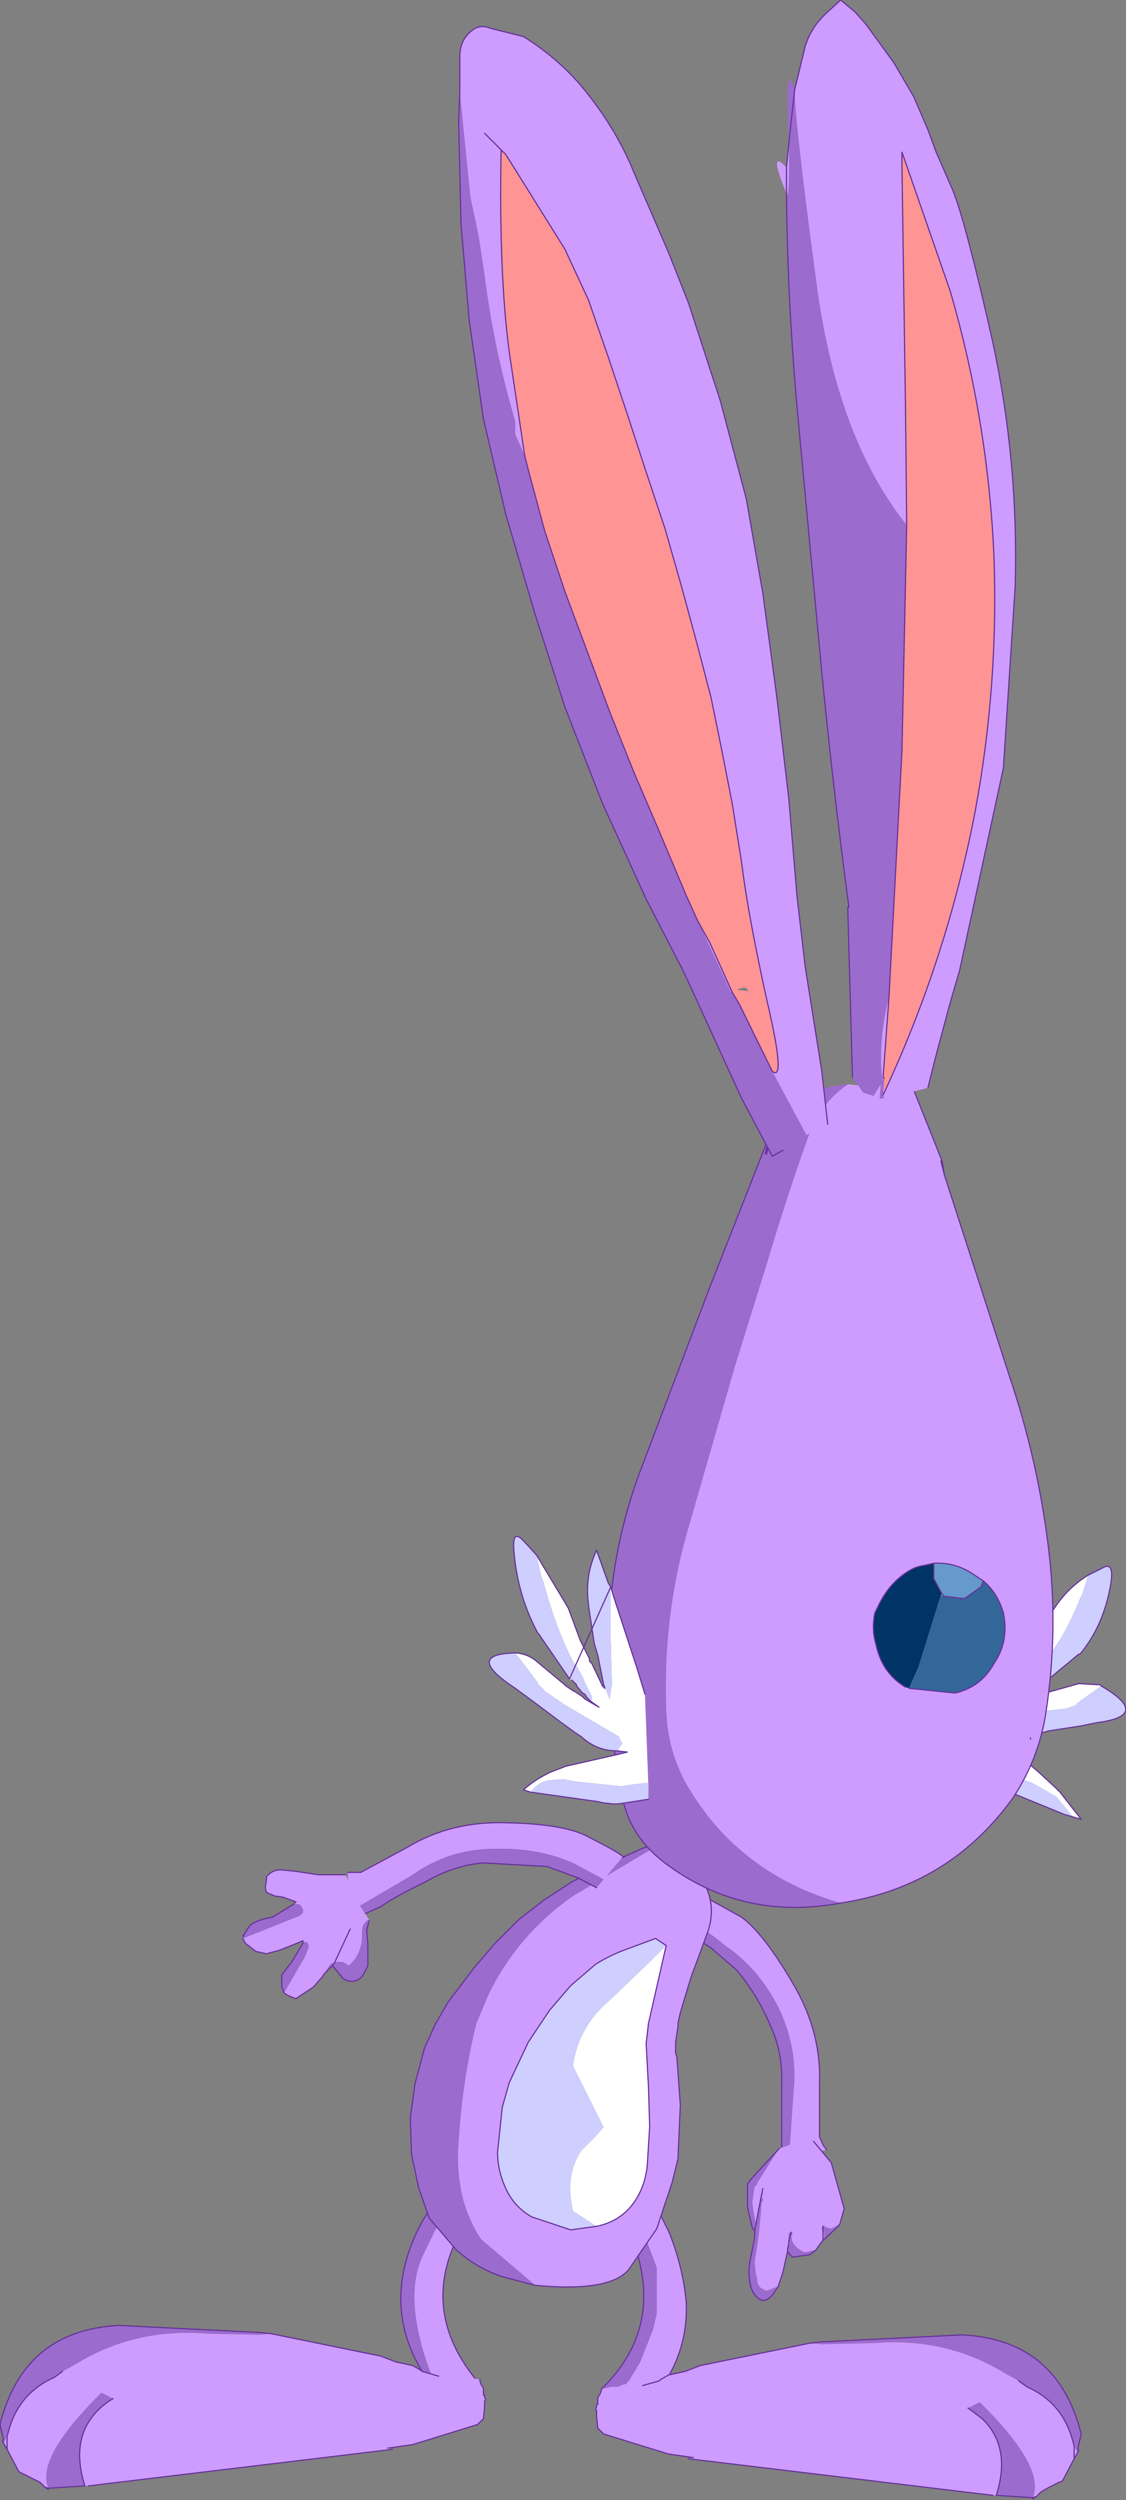 <?xml version="1.0" encoding="UTF-8" standalone="no"?>
<svg xmlns:xlink="http://www.w3.org/1999/xlink" height="105.95px" width="47.75px" xmlns="http://www.w3.org/2000/svg">
  <rect width="100%" height="100%" fill="#808080" stroke="none"/>
  <g transform="matrix(1.0, 0.0, 0.0, 1.0, -155.05, -96.85)">
    <path d="M175.65 105.95 Q175.15 102.75 177.05 103.9 L177.7 104.55 179.45 108.2 180.95 112.0" fill="none" stroke="#663399" stroke-linecap="round" stroke-linejoin="round" stroke-width="0.05"/>
    <path d="M174.5 189.65 Q174.0 190.3 173.0 192.4 172.0 194.45 173.65 198.25 L175.45 197.95 Q172.55 194.65 174.85 190.95 L175.55 189.6 174.5 189.65" fill="#ce9cff" fill-rule="evenodd" stroke="none"/>
    <path d="M173.5 198.15 L173.65 198.25 Q172.0 194.45 173.0 192.4 174.0 190.3 174.5 189.65 L173.8 189.65 172.95 191.0 Q170.9 194.8 173.5 198.15" fill="#9c6bce" fill-rule="evenodd" stroke="none"/>
    <path d="M173.5 198.15 Q170.9 194.8 172.95 191.0 L173.8 189.65 M175.45 197.95 Q172.55 194.65 174.85 190.95 L175.55 189.6" fill="none" stroke="#663399" stroke-linecap="round" stroke-linejoin="round" stroke-width="0.05"/>
    <path d="M181.2 198.35 L181.75 197.7 182.2 196.95 182.75 195.55 182.9 194.9 182.9 192.95 182.35 191.5 182.15 190.95 182.05 190.7 182.05 190.65 182.25 190.4 182.6 189.8 183.4 191.4 Q184.0 192.85 184.15 194.4 184.25 196.55 182.9 198.3 L182.55 198.35 181.2 198.35" fill="#ce9cff" fill-rule="evenodd" stroke="none"/>
    <path d="M182.05 190.7 L182.15 190.95 182.35 191.5 182.9 192.95 182.9 194.9 182.75 195.55 182.2 196.95 181.75 197.7 181.2 198.35 181.15 198.35 180.75 198.2 180.55 198.1 Q183.55 195.2 181.55 191.0 L182.05 190.7" fill="#9c6bce" fill-rule="evenodd" stroke="none"/>
    <path d="M182.9 198.3 Q184.25 196.55 184.15 194.4 184.0 192.85 183.4 191.4 L182.6 189.8 M181.55 191.0 Q183.55 195.2 180.55 198.1" fill="none" stroke="#663399" stroke-linecap="round" stroke-linejoin="round" stroke-width="0.05"/>
    <path d="M184.7 178.5 L185.3 178.9 185.8 179.3 Q187.2 180.25 188.05 181.9 188.9 183.65 188.7 185.5 L188.5 188.45 188.55 188.45 189.9 188.0 190.1 187.95 189.95 187.75 189.8 187.4 189.8 185.2 Q189.9 183.0 188.7 180.95 187.45 178.8 186.5 178.1 L185.15 177.35 184.7 178.5" fill="#ce9cff" fill-rule="evenodd" stroke="none"/>
    <path d="M188.5 188.45 L188.7 185.5 Q188.9 183.65 188.05 181.9 187.2 180.25 185.8 179.3 L185.3 178.9 184.7 178.5 184.5 178.95 185.2 179.4 186.3 180.35 Q187.2 181.45 187.7 182.65 188.25 183.8 188.2 185.2 L188.2 187.35 188.2 188.55 188.5 188.45 M189.8 187.4 L189.95 187.75 189.8 187.4" fill="#9c6bce" fill-rule="evenodd" stroke="none"/>
    <path d="M185.15 177.35 L186.5 178.1 Q187.45 178.8 188.7 180.95 189.9 183.0 189.8 185.2 L189.8 187.4 189.95 187.75 190.1 187.95 M188.2 188.55 L188.2 187.35 188.2 185.2 Q188.25 183.8 187.7 182.65 187.2 181.45 186.3 180.35 L185.2 179.4 184.5 178.95" fill="none" stroke="#663399" stroke-linecap="round" stroke-linejoin="round" stroke-width="0.05"/>
    <path d="M187.1 191.15 L187.1 191.1 187.0 190.55 186.95 190.2 187.05 189.5 187.1 189.5 187.2 189.3 188.05 187.95 188.1 187.9 188.4 187.8 188.65 187.7 189.55 187.6 190.3 188.5 190.85 190.45 190.65 191.15 190.65 191.1 190.3 191.3 190.1 191.25 189.95 191.15 189.95 191.2 189.9 191.25 189.9 191.3 189.95 191.4 190.0 191.45 190.0 191.55 190.0 191.65 190.0 191.75 189.95 191.8 189.9 191.85 189.65 192.2 189.2 192.3 Q188.85 192.2 188.65 191.85 L188.6 191.6 188.65 191.55 188.65 191.45 188.6 191.45 188.55 191.45 188.5 191.5 188.5 191.8 188.55 191.9 188.55 191.95 188.5 191.95 188.5 191.8 188.5 191.95 188.45 192.15 188.45 192.2 188.5 192.25 188.5 192.3 188.55 192.4 188.45 192.25 188.25 193.15 188.05 193.75 187.5 193.95 187.5 193.9 Q187.15 193.8 187.15 193.4 L187.1 193.2 187.05 192.7 187.15 192.1 187.25 191.35 187.25 191.3 187.35 190.2 187.35 190.15 187.4 190.15 187.4 190.05 187.35 190.0 187.4 189.8 187.35 189.8 187.35 189.85 187.3 190.05 187.3 190.1 187.1 191.25 187.15 191.3 187.1 191.15 187.2 190.6 187.4 189.6 187.2 190.6 187.1 191.15 M189.95 191.8 L189.95 191.4 189.95 191.8 M188.45 192.2 L188.45 192.25 188.45 192.2" fill="#ce9cff" fill-rule="evenodd" stroke="none"/>
    <path d="M187.05 191.4 L186.95 191.25 186.75 190.4 186.75 189.4 186.9 189.2 188.05 187.95 187.2 189.3 187.1 189.5 187.05 189.5 186.95 190.2 187.0 190.55 187.1 191.1 187.1 191.15 187.05 191.4 187.1 191.15 187.15 191.3 187.1 191.25 187.3 190.1 187.3 190.05 187.35 189.85 187.35 189.8 187.4 189.8 187.35 190.0 187.4 190.05 187.4 190.15 187.35 190.15 187.35 190.2 187.25 191.3 187.25 191.35 187.15 192.1 187.05 192.7 187.1 193.2 187.15 193.4 Q187.15 193.8 187.5 193.9 L187.5 193.95 188.05 193.75 187.85 194.05 Q187.5 194.5 187.2 194.25 186.9 194.0 186.85 193.55 186.75 193.05 186.9 192.45 L187.05 191.7 187.05 191.45 187.05 191.4 M190.65 191.15 L190.0 191.75 190.0 191.65 190.0 191.55 190.0 191.45 189.95 191.4 189.95 191.2 189.95 191.4 189.9 191.3 189.9 191.25 189.95 191.2 189.95 191.15 190.1 191.25 190.3 191.3 190.65 191.1 190.65 191.15 M189.65 192.2 L189.4 192.4 188.7 192.5 188.65 192.5 188.6 192.45 188.55 192.4 188.5 192.3 188.5 192.25 188.45 192.2 188.45 192.15 188.5 191.95 188.55 191.95 188.55 191.9 188.5 191.8 188.6 191.45 188.5 191.8 188.5 191.5 188.55 191.45 188.6 191.45 188.65 191.45 188.65 191.55 188.6 191.6 188.65 191.85 Q188.85 192.2 189.2 192.3 L189.65 192.2" fill="#9c6bce" fill-rule="evenodd" stroke="none"/>
    <path d="M188.05 187.95 L186.9 189.2 186.75 189.4 186.75 190.4 186.95 191.25 187.05 191.4 187.1 191.15 187.2 190.6 187.4 189.6 M188.05 187.95 L188.1 187.9 M189.55 187.6 L190.3 188.5 190.85 190.45 190.65 191.15 190.0 191.75 189.95 191.8 189.9 191.85 189.65 192.2 189.4 192.4 188.7 192.5 188.65 192.5 188.6 192.45 188.55 192.4 188.45 192.25 188.25 193.15 188.05 193.75 187.85 194.05 Q187.5 194.5 187.2 194.25 186.9 194.0 186.85 193.55 186.75 193.05 186.9 192.45 L187.05 191.7 187.05 191.45 187.05 191.4 M189.95 191.4 L189.95 191.8 M189.95 191.2 L189.95 191.4 M188.5 191.8 L188.5 191.95 188.45 192.15 188.45 192.2 188.45 192.25 M188.6 191.45 L188.5 191.8" fill="none" stroke="#663399" stroke-linecap="round" stroke-linejoin="round" stroke-width="0.05"/>
    <path d="M155.35 200.1 L155.45 199.75 Q155.9 198.25 157.35 197.6 L157.7 197.35 158.25 197.05 Q160.75 195.5 163.85 195.75 L166.05 195.8 166.55 195.75 166.1 195.7 160.1 195.4 Q156.05 195.6 155.05 199.6 L155.2 200.25 155.15 200.3 155.2 200.4 155.35 200.1 M158.65 202.2 Q158.0 200.15 159.25 198.95 159.5 198.7 159.85 198.5 L159.35 198.25 Q156.55 201.0 157.1 202.3 L158.65 202.2" fill="#9c6bce" fill-rule="evenodd" stroke="none"/>
    <path d="M155.35 200.1 L155.35 200.65 155.35 200.1 155.2 200.4 155.15 200.3 155.35 200.65 155.85 201.6 156.75 202.05 156.95 202.25 157.1 202.3 156.95 202.25 157.1 202.35 157.1 202.3 Q156.55 201.0 159.35 198.25 L159.85 198.5 Q159.5 198.7 159.25 198.95 158.0 200.15 158.65 202.2 L158.8 202.2 171.7 200.65 171.5 200.6 172.55 200.45 175.3 199.6 175.4 199.5 175.55 199.35 175.6 198.85 175.6 198.6 175.65 198.55 175.7 198.55 175.6 198.45 175.6 198.35 175.55 198.35 175.55 198.3 175.55 198.15 175.55 198.05 175.45 197.9 175.4 197.75 175.4 197.7 174.95 197.6 174.7 197.6 174.45 197.5 173.6 197.45 173.9 197.65 173.65 197.55 172.95 197.35 172.9 197.3 172.55 197.1 171.85 196.95 171.2 196.7 166.55 195.75 166.05 195.8 163.85 195.75 Q160.75 195.5 158.25 197.05 L157.7 197.35 157.35 197.6 Q155.9 198.25 155.45 199.75 L155.35 200.1 M175.65 198.55 L175.6 198.45 175.65 198.55" fill="#ce9cff" fill-rule="evenodd" stroke="none"/>
    <path d="M155.35 200.65 L155.35 200.1 155.45 199.75 Q155.9 198.25 157.35 197.6 L157.7 197.35 M166.55 195.75 L171.2 196.7 171.85 196.95 172.55 197.1 172.9 197.3 172.95 197.35 173.65 197.55 M175.4 197.7 L175.4 197.75 175.45 197.9 175.55 198.05 175.55 198.15 175.55 198.3 175.55 198.35 M175.6 198.35 L175.6 198.45 175.65 198.55 175.6 198.6 175.6 198.85 175.55 199.35 175.4 199.5 175.3 199.6 172.55 200.45 171.5 200.6 M171.7 200.65 L158.8 202.2 M158.65 202.2 Q158.0 200.15 159.25 198.95 159.5 198.7 159.85 198.5 M157.1 202.3 L156.95 202.25 156.75 202.05 155.85 201.6 155.35 200.65 155.15 200.3 155.2 200.25 155.05 199.6 Q156.05 195.6 160.1 195.4 L166.1 195.7 166.55 195.75 M157.1 202.35 L156.95 202.25 M158.65 202.2 L157.1 202.3" fill="none" stroke="#663399" stroke-linecap="round" stroke-linejoin="round" stroke-width="0.05"/>
    <path d="M189.4 196.15 L189.85 196.1 195.85 195.8 Q199.9 196.0 200.9 200.0 L200.75 200.65 200.8 200.7 200.75 200.8 200.6 200.5 200.5 200.15 Q200.05 198.65 198.6 198.0 L198.25 197.75 197.7 197.45 Q195.2 195.9 192.1 196.15 L189.9 196.2 189.4 196.15 M198.85 202.7 L197.3 202.6 Q197.95 200.55 196.7 199.35 L196.1 198.9 196.6 198.65 Q199.4 201.4 198.85 202.7" fill="#9c6bce" fill-rule="evenodd" stroke="none"/>
    <path d="M189.4 196.15 L189.9 196.2 192.1 196.15 Q195.2 195.9 197.7 197.45 L198.25 197.75 198.6 198.0 Q200.05 198.65 200.5 200.15 L200.6 200.5 200.75 200.8 200.8 200.7 200.6 201.05 200.1 202.0 Q199.9 202.05 199.2 202.45 L199.0 202.65 198.85 202.75 198.85 202.7 Q199.4 201.4 196.6 198.65 L196.1 198.9 196.7 199.35 Q197.95 200.55 197.3 202.6 L197.15 202.6 184.25 201.05 184.45 201.0 183.4 200.85 180.65 200.0 180.55 199.9 180.4 199.75 180.35 199.25 180.35 199.0 180.3 198.95 180.25 198.95 180.35 198.85 180.35 198.75 180.4 198.75 180.4 198.7 180.4 198.55 180.4 198.45 180.5 198.3 180.55 198.15 180.55 198.1 181.0 198.0 181.25 198.0 181.5 197.9 182.35 197.85 182.05 198.05 182.3 197.95 183.0 197.75 183.05 197.7 183.4 197.5 184.1 197.35 184.75 197.1 189.4 196.15 M200.6 200.5 L200.6 201.05 200.6 200.5 M199.0 202.65 L198.85 202.7 199.0 202.65 M180.3 198.95 L180.35 198.85 180.3 198.95" fill="#ce9cff" fill-rule="evenodd" stroke="none"/>
    <path d="M200.8 200.7 L200.75 200.65 200.9 200.0 Q199.9 196.0 195.85 195.8 L189.85 196.1 189.4 196.15 184.75 197.1 184.1 197.35 183.4 197.5 183.05 197.7 183.0 197.75 182.3 197.95 M198.25 197.75 L198.6 198.0 Q200.05 198.65 200.5 200.15 L200.6 200.5 200.6 201.05 200.1 202.0 Q199.9 202.05 199.2 202.45 L199.0 202.65 198.85 202.75 M200.8 200.7 L200.6 201.05 M198.85 202.7 L197.3 202.6 Q197.95 200.55 196.7 199.35 L196.1 198.9 M197.15 202.6 L184.25 201.05 M184.45 201.0 L183.4 200.85 180.65 200.0 180.55 199.9 180.4 199.75 180.35 199.25 180.35 199.0 180.3 198.95 180.35 198.85 180.35 198.75 M180.4 198.75 L180.4 198.7 180.4 198.55 180.4 198.45 180.5 198.3 180.55 198.15 180.55 198.1 M198.85 202.7 L199.0 202.65" fill="none" stroke="#663399" stroke-linecap="round" stroke-linejoin="round" stroke-width="0.05"/>
    <path d="M183.45 174.75 L183.9 174.4 184.1 174.3 185.1 173.65 Q185.85 173.3 186.65 173.85 186.65 174.75 186.05 175.3 L185.5 175.9 184.85 176.55 Q185.5 177.65 185.0 178.9 L184.35 180.65 183.9 182.15 183.8 182.6 183.8 182.75 183.7 183.4 183.7 183.85 183.75 184.0 183.9 186.05 183.8 188.35 183.55 189.35 182.9 191.3 181.7 193.05 Q180.85 194.0 177.75 193.7 L175.45 191.75 Q174.3 190.0 174.5 187.6 174.65 185.05 175.25 182.6 L175.8 181.3 Q177.05 178.8 179.35 177.2 L183.45 174.75 M183.3 179.3 L182.85 179.0 181.5 179.5 Q180.85 179.75 180.3 180.1 L179.25 181.0 178.35 182.05 177.45 183.4 176.65 185.1 176.35 186.15 176.15 188.05 Q176.15 188.9 176.55 189.7 176.9 190.4 177.6 190.8 L179.25 191.35 180.35 191.2 Q181.3 191.0 181.85 190.3 182.4 189.6 182.5 188.6 L182.6 186.95 182.55 185.3 182.45 183.45 182.55 182.6 183.3 179.3" fill="#ce9cff" fill-rule="evenodd" stroke="none"/>
    <path d="M177.75 193.7 L176.4 193.35 Q175.3 193.0 174.4 192.2 L173.25 190.85 172.8 189.55 172.5 188.15 172.45 186.6 172.65 185.15 173.05 183.65 173.5 182.65 174.05 181.7 175.15 180.25 176.05 179.2 177.05 178.2 178.15 177.35 179.3 176.6 180.5 176.0 182.25 175.2 183.45 174.75 179.35 177.2 Q177.05 178.8 175.8 181.3 L175.25 182.6 Q174.65 185.05 174.5 187.6 174.3 190.0 175.45 191.75 L177.75 193.7" fill="#9c6bce" fill-rule="evenodd" stroke="none"/>
    <path d="M180.35 191.2 L179.25 191.35 177.6 190.8 Q176.9 190.4 176.55 189.7 176.15 188.9 176.15 188.05 L176.35 186.15 176.65 185.1 177.45 183.4 178.35 182.05 179.25 181.0 180.3 180.1 Q180.85 179.75 181.5 179.5 L182.85 179.0 183.3 179.3 182.65 179.95 181.3 181.25 180.6 181.9 Q179.55 182.95 179.35 184.4 L180.65 187.0 180.3 187.4 179.95 187.75 179.7 188.0 Q179.0 189.05 179.35 190.55 L180.35 191.2" fill="#ceceff" fill-rule="evenodd" stroke="none"/>
    <path d="M183.3 179.3 L182.55 182.6 182.45 183.45 182.55 185.3 182.6 186.95 182.5 188.6 Q182.4 189.6 181.85 190.3 181.3 191.0 180.35 191.2 L179.35 190.55 Q179.0 189.05 179.7 188.0 L179.95 187.75 180.3 187.4 180.65 187.0 179.35 184.4 Q179.55 182.95 180.6 181.9 L181.3 181.25 182.65 179.95 183.3 179.3" fill="#ffffff" fill-rule="evenodd" stroke="none"/>
    <path d="M177.75 193.7 L176.4 193.35 Q175.3 193.0 174.4 192.2 L173.25 190.85 172.8 189.55 172.5 188.15 172.45 186.6 172.65 185.15 173.05 183.65 173.5 182.65 174.05 181.7 175.15 180.25 176.05 179.2 177.05 178.2 178.15 177.35 179.3 176.6 180.5 176.0 182.25 175.2 183.45 174.75 183.9 174.4 184.1 174.3 185.1 173.65 Q185.85 173.3 186.65 173.85 186.65 174.75 186.05 175.3 L185.5 175.9 184.85 176.55 Q185.5 177.65 185.0 178.9 L184.35 180.65 183.9 182.15 183.8 182.6 183.8 182.75 183.7 183.4 183.7 183.85 183.75 184.0 183.9 186.05 183.8 188.35 183.55 189.35 182.9 191.3 181.7 193.05 Q180.85 194.0 177.75 193.7 M180.35 191.2 L179.25 191.35 177.6 190.8 Q176.9 190.4 176.55 189.7 176.15 188.9 176.15 188.05 L176.35 186.15 176.65 185.1 177.45 183.4 178.35 182.05 179.25 181.0 180.3 180.1 Q180.85 179.75 181.5 179.5 L182.85 179.0 183.3 179.3 182.55 182.6 182.45 183.45 182.55 185.3 182.6 186.95 182.5 188.6 Q182.4 189.6 181.85 190.3 181.3 191.0 180.35 191.2" fill="none" stroke="#663399" stroke-linecap="round" stroke-linejoin="round" stroke-width="0.05"/>
    <path d="M180.65 176.5 L180.0 176.15 179.45 175.85 Q177.95 175.15 176.05 175.2 174.1 175.2 172.55 176.3 L170.0 177.8 170.05 177.8 Q169.85 177.1 169.8 176.4 L169.8 176.2 169.95 176.2 170.35 176.2 172.3 175.15 Q174.2 174.0 176.6 174.1 179.1 174.15 180.1 174.75 181.2 175.3 181.5 175.55 L181.45 175.55 180.65 176.5" fill="#ce9cff" fill-rule="evenodd" stroke="none"/>
    <path d="M170.0 177.8 L172.55 176.3 Q174.1 175.2 176.05 175.2 177.95 175.15 179.45 175.85 L180.0 176.15 180.65 176.5 180.35 176.85 179.6 176.45 178.25 175.95 175.55 175.8 Q174.3 175.9 173.1 176.6 171.85 177.2 171.2 177.65 L170.1 178.15 170.0 177.8 M170.35 176.2 L169.95 176.2 170.35 176.2" fill="#9c6bce" fill-rule="evenodd" stroke="none"/>
    <path d="M170.1 178.15 L171.2 177.65 Q171.85 177.2 173.1 176.6 174.3 175.9 175.55 175.8 L178.25 175.95 179.6 176.45 180.35 176.85 M181.5 175.55 Q181.2 175.3 180.1 174.75 179.1 174.15 176.6 174.1 174.2 174.0 172.3 175.15 L170.35 176.2 169.95 176.2 169.8 176.2" fill="none" stroke="#663399" stroke-linecap="round" stroke-linejoin="round" stroke-width="0.05"/>
    <path d="M169.7 176.3 L170.3 177.6 170.7 178.2 Q170.4 178.35 170.4 178.75 170.45 179.6 169.85 180.15 L169.6 180.0 169.25 180.0 169.05 180.1 168.8 180.5 168.7 180.65 168.35 181.05 167.6 181.55 Q167.3 181.45 167.15 181.35 L167.1 181.3 167.85 180.0 167.95 179.85 168.15 179.35 168.1 179.2 168.05 179.15 168.0 179.15 167.95 179.15 167.9 179.2 167.9 179.1 166.9 179.5 166.35 179.65 165.9 179.55 165.45 179.2 165.35 179.0 167.6 178.1 167.75 178.05 167.9 177.9 167.9 177.75 167.8 177.6 167.75 177.55 167.6 177.55 167.5 177.55 167.6 177.45 167.05 177.25 166.7 177.2 166.35 177.05 166.3 176.85 166.35 176.5 166.35 176.4 Q166.6 176.05 167.05 176.1 L167.55 176.15 168.55 176.3 169.7 176.3 M169.9 178.6 L169.55 179.35 169.25 180.0 169.55 179.35 169.9 178.6" fill="#ce9cff" fill-rule="evenodd" stroke="none"/>
    <path d="M170.7 178.2 L170.7 178.25 170.6 178.65 170.65 179.25 170.65 180.15 170.45 180.55 Q170.1 181.0 169.6 180.7 L169.15 180.15 168.8 180.5 169.05 180.1 169.25 180.0 169.6 180.0 169.85 180.15 Q170.45 179.6 170.4 178.75 170.4 178.35 170.7 178.2 M167.1 181.3 L167.0 181.05 167.0 181.0 167.0 180.55 167.45 179.95 167.9 179.2 167.95 179.15 168.0 179.15 168.05 179.15 168.1 179.2 168.15 179.35 167.95 179.85 167.85 180.0 167.1 181.3 M165.35 179.0 L165.4 178.9 165.35 178.9 165.65 178.45 Q165.95 178.2 166.6 178.1 L167.5 177.55 167.6 177.55 167.75 177.55 167.8 177.6 167.9 177.75 167.9 177.9 167.75 178.05 167.6 178.1 165.35 179.0 M169.15 180.15 L169.25 180.0 169.15 180.15" fill="#9c6bce" fill-rule="evenodd" stroke="none"/>
    <path d="M170.7 178.25 L170.6 178.65 170.65 179.25 170.65 180.15 170.45 180.55 Q170.1 181.0 169.6 180.7 L169.15 180.15 168.8 180.5 168.7 180.65 168.35 181.05 167.6 181.55 Q167.3 181.45 167.15 181.35 L167.1 181.3 167.0 181.05 167.0 181.0 167.0 180.55 167.45 179.95 167.9 179.2 167.9 179.1 166.9 179.5 166.35 179.65 165.9 179.55 165.45 179.2 165.35 179.0 M165.4 178.9 L165.35 178.9 165.65 178.45 Q165.95 178.2 166.6 178.1 L167.5 177.55 167.6 177.45 167.05 177.25 166.7 177.2 166.35 177.05 166.3 176.85 166.35 176.5 166.35 176.4 Q166.6 176.05 167.05 176.1 L167.55 176.15 168.55 176.3 169.7 176.3 M169.25 180.0 L169.15 180.15 M169.25 180.0 L169.55 179.35 169.9 178.6" fill="none" stroke="#663399" stroke-linecap="round" stroke-linejoin="round" stroke-width="0.05"/>
    <path d="M198.1 163.25 L197.85 163.65 196.8 165.8 196.65 166.05 196.25 167.0 195.75 171.0 195.8 170.75 196.6 171.3 196.9 171.5 Q197.8 172.05 198.8 172.4 L199.25 172.65 199.85 173.0 200.55 173.85 200.9 173.95 200.0 172.8 199.8 172.6 199.15 172.0 197.15 170.25 196.75 169.9 197.2 170.15 197.15 170.1 197.05 169.85 197.0 169.7 197.1 169.65 197.05 169.55 197.15 169.45 198.9 169.45 199.45 169.35 200.3 169.25 200.7 169.1 200.7 169.05 201.75 168.3 201.7 168.25 200.8 168.2 199.55 168.55 199.5 168.55 199.35 168.55 199.15 168.55 199.15 168.6 198.8 168.65 198.65 168.6 198.05 168.65 198.4 168.6 198.4 168.35 198.7 167.95 198.9 167.8 199.2 167.45 199.25 167.35 Q200.15 166.35 200.85 164.6 L200.95 164.4 201.2 163.6 Q200.3 164.15 199.7 165.1 L199.1 166.2 198.7 166.8 198.6 166.9 198.55 167.0 197.95 167.65 197.9 167.7 197.95 167.6 197.6 168.05 197.65 167.4 197.85 165.45 198.1 163.25" fill="#ffffff" fill-rule="evenodd" stroke="none"/>
    <path d="M195.75 171.0 L195.7 171.5 196.6 172.2 197.0 172.4 197.15 172.5 197.6 172.7 197.75 172.75 200.2 173.75 200.55 173.85 199.85 173.0 199.25 172.65 198.8 172.4 Q197.8 172.05 196.9 171.5 L196.6 171.3 195.8 170.75 195.75 171.0 M197.2 170.15 L198.7 170.4 199.0 170.35 199.55 170.2 200.85 170.0 201.6 169.85 Q203.9 169.55 201.75 168.3 L200.7 169.05 200.7 169.1 200.3 169.25 199.45 169.35 198.9 169.45 197.15 169.45 197.05 169.55 197.1 169.65 197.0 169.7 197.05 169.85 197.15 170.1 197.2 170.15 M198.4 168.6 L198.6 168.5 198.75 168.45 199.1 168.35 199.1 168.3 199.3 168.15 199.35 168.15 200.8 166.95 200.85 166.95 Q201.85 165.75 202.15 164.0 202.3 163.1 201.9 163.25 L201.7 163.35 201.2 163.6 200.95 164.4 200.85 164.6 Q200.15 166.35 199.25 167.35 L199.2 167.45 198.9 167.8 198.7 167.95 198.4 168.35 198.4 168.6 M197.95 167.6 L198.35 166.5 198.5 166.05 198.9 164.5 198.9 164.45 Q199.15 163.3 198.75 162.0 L198.15 163.1 198.1 163.25 198.15 163.1 198.1 163.25 197.85 165.45 197.65 167.4 197.6 168.05 197.95 167.6" fill="#ceceff" fill-rule="evenodd" stroke="none"/>
    <path d="M198.1 163.25 L197.85 163.65 196.8 165.8 196.65 166.05 196.25 167.0 M195.7 171.5 L196.6 172.2 197.0 172.4 197.15 172.5 197.6 172.7 197.75 172.75 200.2 173.75 200.55 173.85 200.9 173.95 200.0 172.8 199.8 172.6 199.15 172.0 197.15 170.25 196.75 169.9 197.2 170.15 198.7 170.4 199.0 170.35 199.55 170.2 200.85 170.0 201.6 169.85 Q203.9 169.55 201.75 168.3 L201.7 168.25 200.8 168.2 199.55 168.55 199.5 168.55 199.35 168.55 199.15 168.55 199.15 168.6 198.8 168.65 198.65 168.6 198.05 168.65 198.4 168.6 198.6 168.5 198.75 168.45 199.1 168.35 199.1 168.3 199.3 168.15 M199.35 168.15 L200.8 166.95 200.85 166.95 Q201.85 165.75 202.15 164.0 202.3 163.1 201.9 163.25 L201.7 163.35 201.2 163.6 Q200.3 164.15 199.7 165.1 L199.1 166.2 198.7 166.8 198.6 166.9 198.55 167.0 197.95 167.65 197.9 167.7 197.95 167.6 198.35 166.5 198.5 166.05 198.9 164.5 198.9 164.45 Q199.15 163.3 198.75 162.0 L198.15 163.1 198.1 163.25 Z" fill="none" stroke="#663399" stroke-linecap="round" stroke-linejoin="round" stroke-width="0.05"/>
    <path d="M191.0 142.8 L193.0 143.0 193.8 143.05 195.0 146.05 194.95 146.05 195.1 146.65 197.85 155.15 Q199.05 158.7 199.5 162.35 199.95 165.9 199.4 169.45 199.1 171.4 198.0 173.05 195.3 176.8 190.7 177.5 186.35 176.25 184.15 172.45 183.35 171.0 183.3 169.3 183.15 165.2 184.3 161.4 L186.2 154.8 187.6 150.3 Q188.4 147.6 189.35 144.95 189.8 143.65 191.0 142.8 M198.75 170.5 L198.65 170.55 198.75 170.55 198.75 170.5" fill="#ce9cff" fill-rule="evenodd" stroke="none"/>
    <path d="M198.75 170.55 L198.65 170.55 198.75 170.5 198.75 170.55" fill="#ceceff" fill-rule="evenodd" stroke="none"/>
    <path d="M191.0 142.8 Q189.8 143.65 189.35 144.95 188.4 147.6 187.6 150.3 L186.2 154.8 184.3 161.4 Q183.15 165.2 183.3 169.3 183.35 171.0 184.15 172.45 186.35 176.25 190.7 177.5 186.65 178.25 183.45 175.95 181.8 174.8 181.45 173.05 180.85 170.15 180.85 167.3 180.75 162.85 182.35 158.8 L185.15 151.4 187.75 144.8 187.5 145.75 187.55 145.75 Q187.9 144.5 188.65 143.45 189.8 142.9 191.0 142.8" fill="#9c6bce" fill-rule="evenodd" stroke="none"/>
    <path d="M190.7 177.5 Q195.3 176.8 198.0 173.05 199.1 171.4 199.4 169.45 199.95 165.9 199.5 162.35 199.05 158.7 197.85 155.15 L195.1 146.65 194.95 146.05 M195.0 146.05 L193.8 143.05 M195.1 146.65 L195.0 146.05 M187.55 145.75 L187.75 144.8 187.5 145.75 M187.55 145.75 Q187.9 144.5 188.65 143.45 M187.75 144.8 L185.15 151.4 182.35 158.8 Q180.75 162.85 180.85 167.3 180.85 170.15 181.45 173.05 181.8 174.8 183.45 175.95 186.65 178.25 190.7 177.5 M198.75 170.55 L198.75 170.5" fill="none" stroke="#663399" stroke-linecap="round" stroke-linejoin="round" stroke-width="0.05"/>
    <path d="M174.55 100.75 L175.0 105.2 175.35 106.85 175.6 108.5 Q176.0 111.65 176.9 114.7 L176.9 115.25 177.3 116.15 177.45 116.75 178.15 119.35 179.0 121.9 179.95 124.45 180.9 127.0 181.9 129.5 182.95 131.95 184.15 134.8 186.05 138.9 186.1 138.9 186.4 139.4 187.8 142.25 189.25 144.95 188.25 145.6 187.8 145.85 186.5 143.4 184.05 138.05 182.45 134.95 180.6 130.9 179.0 126.8 177.7 122.75 176.5 118.65 175.55 114.6 174.95 110.45 174.6 106.35 174.5 102.0 174.55 100.75 174.55 100.6 174.55 100.75" fill="#9c6bce" fill-rule="evenodd" stroke="none"/>
    <path d="M174.55 100.75 L174.55 99.25 Q174.55 98.45 175.2 98.05 175.5 97.9 175.85 98.05 L177.25 98.4 Q178.85 99.4 179.95 100.8 181.25 102.45 181.95 104.2 L183.4 107.55 184.25 109.7 185.6 113.85 186.7 118.0 187.4 122.0 188.0 126.45 188.5 130.7 188.85 134.85 189.2 137.85 189.9 142.25 190.15 144.5 189.25 144.95 187.8 142.25 Q188.4 142.75 187.55 139.15 186.75 135.5 186.5 133.4 L186.1 130.9 185.65 128.6 185.2 126.4 184.6 124.1 183.95 121.7 183.25 119.25 182.45 116.85 181.65 114.4 180.85 112.0 180.0 109.55 179.0 107.4 176.5 103.4 176.3 103.2 Q176.2 108.45 176.65 111.8 L177.3 116.15 176.9 115.25 176.9 114.7 Q176.0 111.65 175.6 108.5 L175.35 106.85 175.0 105.2 174.55 100.75 M175.6 102.5 L176.3 103.2 175.6 102.5 M184.15 134.8 L184.65 135.9 185.15 136.8 185.65 137.9 186.1 138.9 186.05 138.9 184.15 134.8 M186.8 138.85 L186.9 139.05 186.8 138.9 186.8 138.85" fill="#ce9cff" fill-rule="evenodd" stroke="none"/>
    <path d="M177.3 116.15 L176.65 111.8 Q176.2 108.45 176.3 103.2 L176.5 103.4 179.0 107.4 180.0 109.55 180.85 112.0 181.65 114.4 182.45 116.85 183.25 119.25 183.95 121.7 184.6 124.1 185.2 126.4 185.65 128.6 186.1 130.9 186.5 133.4 Q186.75 135.5 187.55 139.15 188.4 142.75 187.8 142.25 L186.4 139.4 186.1 138.9 185.65 137.9 185.15 136.8 184.65 135.9 184.15 134.8 182.95 131.95 181.9 129.5 180.9 127.0 179.95 124.45 179.0 121.9 178.15 119.35 177.45 116.75 177.3 116.15 M186.8 138.85 Q186.7 138.7 186.6 138.7 L186.4 138.75 186.3 138.8 186.8 138.85 186.8 138.9 186.9 139.05 186.8 138.85" fill="#ff9494" fill-rule="evenodd" stroke="none"/>
    <path d="M190.15 144.5 L189.9 142.25 189.2 137.85 188.85 134.85 188.5 130.7 188.0 126.45 187.4 122.0 186.7 118.0 185.6 113.85 184.25 109.7 183.4 107.55 181.95 104.2 Q181.25 102.45 179.95 100.8 178.85 99.4 177.25 98.4 L175.85 98.05 Q175.5 97.9 175.2 98.05 174.55 98.45 174.55 99.25 L174.55 100.75 174.5 102.0 174.6 106.35 174.95 110.45 175.55 114.6 176.5 118.65 177.7 122.75 179.0 126.8 180.6 130.9 182.45 134.95 184.05 138.05 186.5 143.4 187.8 145.85 188.25 145.6 M177.3 116.15 L176.65 111.8 Q176.2 108.45 176.3 103.2 L175.6 102.5 M187.8 142.25 Q188.4 142.75 187.55 139.15 186.75 135.5 186.5 133.4 L186.1 130.9 185.65 128.6 185.2 126.4 184.6 124.1 183.95 121.7 183.25 119.25 182.45 116.85 181.65 114.4 180.85 112.0 180.0 109.55 179.0 107.4 176.5 103.4 176.3 103.2 M177.3 116.15 L177.45 116.75 178.15 119.35 179.0 121.9 179.95 124.45 180.9 127.0 181.9 129.5 182.95 131.95 184.15 134.8 184.65 135.9 185.15 136.8 185.65 137.9 186.1 138.9 186.4 139.4 187.8 142.25 M174.55 100.6 L174.55 100.75" fill="none" stroke="#663399" stroke-linecap="round" stroke-linejoin="round" stroke-width="0.05"/>
    <path d="M193.5 119.1 L193.3 128.65 192.75 139.1 Q192.3 140.9 192.45 142.5 L192.5 142.65 192.5 142.55 192.5 142.5 192.55 142.55 192.5 143.25 192.55 143.4 192.35 143.4 192.4 142.8 192.1 143.3 191.65 143.15 191.2 142.5 191.0 135.3 191.05 135.3 Q190.4 130.45 189.9 125.35 L188.9 114.65 Q188.45 109.85 188.4 105.05 188.55 105.35 188.5 102.95 L188.45 101.5 Q188.4 99.5 188.75 100.65 188.75 101.95 189.65 108.65 190.5 115.35 193.5 119.1 M188.5 102.95 L188.6 102.0 188.75 100.65 188.6 102.0 188.5 102.95" fill="#9c6bce" fill-rule="evenodd" stroke="none"/>
    <path d="M192.5 143.25 Q195.2 137.5 196.4 131.25 197.4 125.9 197.2 120.4 196.95 114.7 195.35 109.2 L193.3 103.3 193.3 103.95 193.45 114.2 193.5 119.1 Q190.5 115.35 189.65 108.65 188.75 101.95 188.75 100.65 L189.2 98.8 Q189.45 98.0 190.1 97.4 L190.7 96.85 191.3 97.35 191.75 97.85 192.95 99.5 193.8 100.95 194.4 102.35 194.75 103.3 195.45 104.9 Q196.0 106.25 197.15 111.35 198.25 116.45 198.1 121.7 L197.6 129.4 195.75 137.95 195.3 139.5 194.7 141.75 194.4 142.95 192.85 143.35 192.55 143.4 192.5 143.25 M192.75 139.1 L192.5 142.5 192.5 142.55 192.5 142.65 192.45 142.5 Q192.3 140.9 192.75 139.1 M188.5 102.95 Q188.55 105.35 188.4 105.05 L188.4 103.95 188.4 105.05 Q187.6 103.1 188.4 103.95 L188.5 102.95 M192.1 143.3 L192.4 142.8 192.35 143.4 192.2 143.3 192.1 143.3" fill="#ce9cff" fill-rule="evenodd" stroke="none"/>
    <path d="M193.5 119.1 L193.45 114.2 193.3 103.95 193.3 103.3 195.35 109.2 Q196.95 114.7 197.2 120.4 197.4 125.9 196.4 131.25 195.2 137.5 192.5 143.25 L192.55 142.55 192.5 142.5 192.75 139.1 193.3 128.65 193.5 119.1" fill="#ff9494" fill-rule="evenodd" stroke="none"/>
    <path d="M192.5 143.25 Q195.2 137.5 196.4 131.25 197.4 125.9 197.2 120.4 196.95 114.7 195.35 109.2 L193.3 103.3 193.3 103.95 193.45 114.2 193.5 119.1 193.3 128.65 192.75 139.1 192.5 142.5 192.55 142.55 M194.4 142.95 L194.7 141.75 195.3 139.5 195.75 137.95 197.6 129.4 198.1 121.7 Q198.25 116.45 197.15 111.35 196.0 106.25 195.45 104.9 L194.75 103.3 194.4 102.35 193.8 100.95 192.95 99.5 191.75 97.85 191.3 97.35 190.7 96.85 190.1 97.4 Q189.45 98.0 189.2 98.8 L188.75 100.65 188.6 102.0 188.5 102.95 188.4 103.95 188.4 105.05 Q188.45 109.85 188.9 114.65 L189.9 125.35 Q190.4 130.45 191.05 135.3 M191.0 135.3 L191.2 142.5" fill="none" stroke="#663399" stroke-linecap="round" stroke-linejoin="round" stroke-width="0.05"/>
    <path d="M195.0 164.4 L194.65 163.75 194.65 163.1 194.2 163.2 Q193.85 163.25 193.55 163.45 192.75 163.95 192.3 164.9 L192.15 165.2 Q192.0 165.9 192.2 166.55 192.45 167.75 193.45 168.35 L193.6 168.4 194.0 167.5 194.95 164.45 195.0 164.4" fill="#003366" fill-rule="evenodd" stroke="none"/>
    <path d="M194.65 163.1 L194.65 163.75 195.0 164.4 195.1 164.5 195.95 164.6 196.65 164.1 196.75 163.85 196.3 163.55 Q195.55 163.05 194.65 163.1" fill="#6699cc" fill-rule="evenodd" stroke="none"/>
    <path d="M194.95 164.45 L194.0 167.5 193.6 168.4 195.55 168.6 Q196.65 168.35 197.2 167.35 197.85 166.4 197.6 165.2 197.35 164.35 196.75 163.85 L196.65 164.1 195.95 164.6 195.1 164.5 194.95 164.45" fill="#336699" fill-rule="evenodd" stroke="none"/>
    <path d="M194.65 163.1 L194.65 163.75 195.0 164.4 195.1 164.5 195.95 164.6 196.65 164.1 196.75 163.85 196.3 163.55 Q195.55 163.05 194.65 163.1 L194.2 163.2 Q193.85 163.25 193.55 163.45 192.75 163.95 192.3 164.9 L192.15 165.2 Q192.0 165.9 192.2 166.55 192.45 167.75 193.45 168.35 M193.6 168.4 L195.55 168.6 Q196.65 168.35 197.2 167.35 197.85 166.4 197.6 165.2 197.35 164.35 196.75 163.85" fill="none" stroke="#663399" stroke-linecap="round" stroke-linejoin="round" stroke-width="0.05"/>
    <path d="M180.95 164.1 L181.1 164.6 181.95 167.2 182.05 167.5 182.4 168.65 182.55 172.65 182.5 172.4 181.7 172.5 181.4 172.55 179.45 172.35 178.95 172.25 178.3 172.3 Q177.85 172.4 177.55 172.8 L177.25 172.7 Q177.7 172.3 178.2 172.05 L178.4 171.95 179.05 171.7 181.25 171.2 181.65 171.1 181.2 171.05 181.25 171.05 181.35 170.85 181.45 170.75 181.4 170.65 181.35 170.6 181.3 170.45 179.6 169.45 179.0 169.1 178.2 168.55 177.85 168.2 177.85 168.15 176.9 166.9 176.95 166.9 Q177.45 166.95 177.8 167.25 L179.0 168.25 179.05 168.3 179.2 168.4 179.35 168.5 179.45 168.55 179.75 168.75 179.85 168.85 180.45 169.2 180.1 168.95 180.15 168.95 180.15 168.75 179.85 168.15 179.75 167.9 179.5 167.45 179.4 167.35 Q178.65 165.95 178.1 163.9 L178.0 163.65 177.8 162.75 179.15 165.0 179.65 166.35 180.05 167.15 180.05 167.25 180.15 167.35 180.6 168.3 180.7 168.4 180.65 168.25 180.9 168.85 181.0 168.25 180.95 166.35 180.95 164.1" fill="#ffffff" fill-rule="evenodd" stroke="none"/>
    <path d="M182.55 172.65 L182.55 173.1 181.6 173.25 181.25 173.3 181.05 173.3 180.6 173.25 180.4 173.2 177.9 172.85 177.55 172.8 Q177.85 172.4 178.3 172.3 L178.95 172.25 179.45 172.35 181.4 172.55 181.7 172.5 182.5 172.4 182.55 172.65 M181.2 171.05 Q180.35 171.05 179.7 170.45 L179.4 170.25 178.85 169.85 177.65 168.95 176.9 168.4 Q174.7 166.95 176.9 166.9 L177.85 168.15 177.85 168.2 178.2 168.55 179.0 169.1 179.6 169.45 181.3 170.45 181.35 170.6 181.4 170.65 181.45 170.75 181.35 170.85 181.25 171.05 181.2 171.05 M180.1 168.95 L179.95 168.8 179.85 168.65 179.75 168.6 179.5 168.3 179.5 168.25 179.3 168.05 179.25 168.05 179.2 168.0 177.9 166.1 177.85 166.05 Q177.0 164.45 176.85 162.65 176.75 161.65 177.2 162.1 L177.3 162.2 177.8 162.75 178.0 163.65 178.1 163.9 Q178.65 165.95 179.4 167.35 L179.5 167.45 179.75 167.9 179.85 168.15 180.15 168.75 180.15 168.95 180.1 168.95 M180.65 168.25 L180.4 167.0 180.25 166.5 180.0 164.85 180.0 164.8 Q179.85 163.6 180.35 162.55 L180.85 163.95 180.95 164.1 180.85 163.95 180.95 164.1 180.95 166.35 181.0 168.25 180.9 168.85 180.65 168.25" fill="#ceceff" fill-rule="evenodd" stroke="none"/>
    <path d="M180.95 164.1 L181.1 164.6 181.95 167.2 182.05 167.5 182.4 168.65 M182.55 173.1 L181.6 173.25 181.25 173.3 181.05 173.3 180.6 173.25 180.4 173.2 177.9 172.85 177.55 172.8 177.25 172.7 Q177.7 172.3 178.2 172.05 L178.4 171.95 179.05 171.7 181.25 171.2 181.65 171.1 181.2 171.05 Q180.35 171.05 179.7 170.45 L179.4 170.25 178.85 169.85 177.65 168.95 176.9 168.4 Q174.7 166.95 176.9 166.9 L176.95 166.9 Q177.45 166.95 177.8 167.25 L179.0 168.25 179.05 168.3 179.2 168.4 179.35 168.5 179.45 168.55 179.75 168.75 179.85 168.85 180.45 169.2 180.1 168.95 179.95 168.8 179.85 168.65 179.75 168.6 179.5 168.3 179.5 168.25 179.3 168.05 M179.2 168.0 L177.9 166.1 177.85 166.05 Q177.0 164.45 176.85 162.65 176.75 161.65 177.2 162.1 L177.3 162.2 177.8 162.75 179.15 165.0 179.65 166.35 180.05 167.15 180.05 167.25 180.15 167.35 180.6 168.3 180.7 168.4 180.65 168.25 180.4 167.0 180.25 166.5 180.0 164.85 180.0 164.8 Q179.85 163.6 180.35 162.55 L180.85 163.95 180.95 164.1 Z" fill="none" stroke="#663399" stroke-linecap="round" stroke-linejoin="round" stroke-width="0.05"/>
  </g>
</svg>
